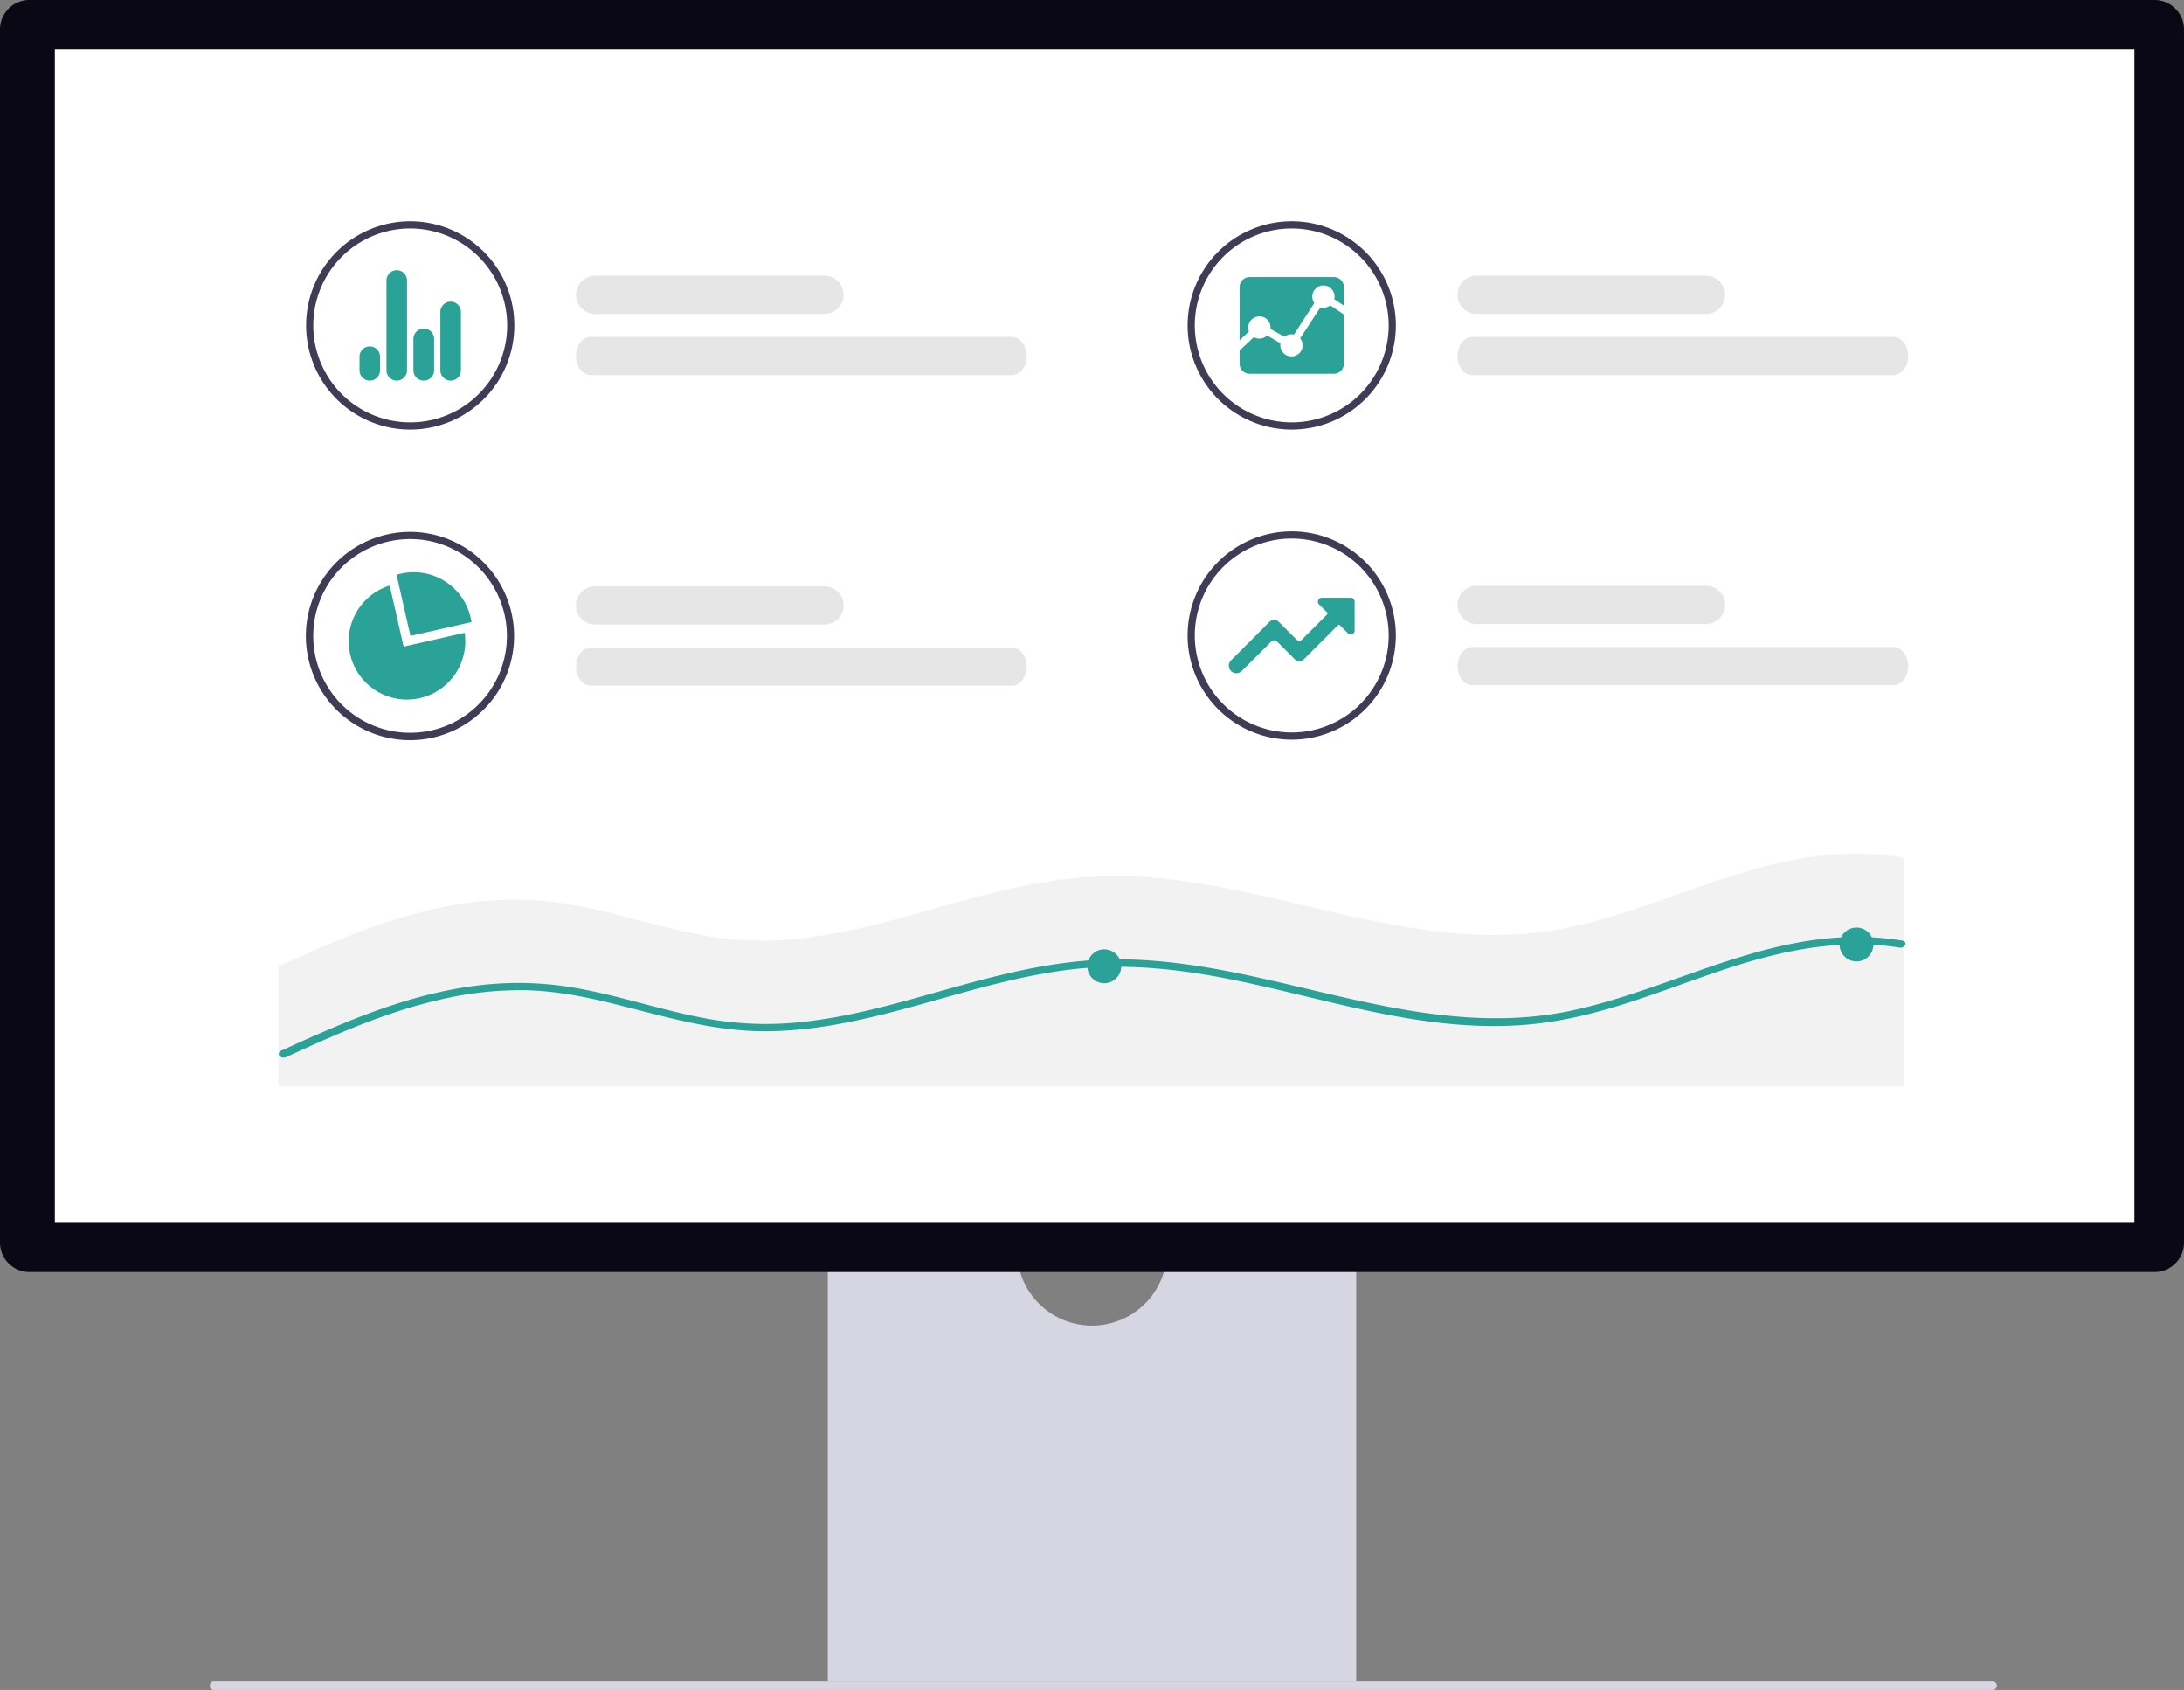 <svg xmlns="http://www.w3.org/2000/svg" width="800.003" height="618.867" viewBox="0 0 800.003 618.867"><rect x="0" y="0" width="800.003" height="618.867" fill="#808080" stroke="none"/><g transform="translate(-560 -231)"><path fill="#d6d6e3" d="M636.858 848.292a1.456 1.456 0 0 0 1.308 1.575h651.984a1.6 1.6 0 0 0 0-3.15H638.166a1.456 1.456 0 0 0-1.308 1.575"/><path fill="#d6d6e3" d="M987.195 692.887a27.478 27.478 0 0 1-54.387 0h-69.572v153.831h193.531V692.887z"/><path fill="#090814" d="M1349.214 696.825H570.789A10.8 10.8 0 0 1 560 686.036V241.789A10.8 10.8 0 0 1 570.789 231h778.425A10.8 10.8 0 0 1 1360 241.789v444.247a10.8 10.8 0 0 1-10.789 10.789Z"/><path fill="#fff" d="M580.088 249.003h761.747v429.819H580.088z"/><path fill="#3f3d56" d="M710.265 388.308a38.138 38.138 0 1 1 38.137-38.137 38.14 38.14 0 0 1-38.137 38.137m0-73.646a35.508 35.508 0 1 0 35.507 35.509 35.51 35.51 0 0 0-35.507-35.508Z"/><path fill="#2aa298" d="M725.078 370.388a3.77 3.77 0 0 1-3.769-3.763v-21.4a3.767 3.767 0 0 1 3.762-3.763h.007a3.767 3.767 0 0 1 3.763 3.763v21.4a3.767 3.767 0 0 1-3.763 3.763m-9.824 0a3.78 3.78 0 0 1-3.817-3.763v-11.527a3.766 3.766 0 0 1 3.762-3.762h.054a3.766 3.766 0 0 1 3.762 3.762v11.527a3.767 3.767 0 0 1-3.761 3.763m-9.919 0a3.77 3.77 0 0 1-3.769-3.763v-32.909a3.767 3.767 0 0 1 3.762-3.763h.007a3.767 3.767 0 0 1 3.762 3.763v32.909a3.767 3.767 0 0 1-3.762 3.763m-9.881 0a3.76 3.76 0 0 1-3.766-3.765v-4.943a3.763 3.763 0 1 1 7.525 0v4.942a3.767 3.767 0 0 1-3.762 3.763Z"/><path fill="#e6e6e6" d="M862 345.964h-84a7 7 0 0 1 0-14h84a7 7 0 0 1 0 14m68.646 22.412H776.425c-3 0-5.425-3.134-5.425-7s2.429-7 5.425-7h154.221c3 0 5.425 3.134 5.425 7s-2.429 7-5.425 7"/><path fill="#3f3d56" d="M1033.162 388.308a38.138 38.138 0 1 1 38.138-38.137 38.14 38.14 0 0 1-38.138 38.137m0-73.646a35.508 35.508 0 1 0 35.508 35.509 35.51 35.51 0 0 0-35.508-35.508Z"/><path fill="#2aa298" d="m1043.676 343.551-7.435 11.369a4.03 4.03 0 0 1 .919 2.575 4.091 4.091 0 0 1-8.181 0 5 5 0 0 1 .071-.785l-4.907-2.858a4.075 4.075 0 0 1-4.852.612l-5.221 4.891v4.876a3.65 3.65 0 0 0 3.633 3.64h30.912a3.66 3.66 0 0 0 3.643-3.643V346.15l-4.994-3.321a4.1 4.1 0 0 1-3.588.722"/><path fill="#2aa298" d="M1021.307 346.849a4.09 4.09 0 0 1 4.091 4.091v.526l5.119 2.866a4.08 4.08 0 0 1 2.591-.926 4.5 4.5 0 0 1 .887.094l7.451-11.534a4.076 4.076 0 1 1 7.4-2.356 4.3 4.3 0 0 1-.11.966l3.525 2.355v-6.823a3.66 3.66 0 0 0-3.643-3.643h-30.915a3.65 3.65 0 0 0-3.635 3.643v19.543l3.408-3.266a4.083 4.083 0 0 1 3.832-5.5Z"/><path fill="#e6e6e6" d="M1184.899 345.964h-84a7 7 0 0 1 0-14h84a7 7 0 0 1 0 14m68.646 22.412h-154.221c-3 0-5.425-3.134-5.425-7s2.429-7 5.425-7h154.221c3 0 5.425 3.134 5.425 7s-2.429 7-5.425 7"/><path fill="#3f3d56" d="M717.547 426.494a37 37 0 0 0-7.332-.719 38.137 38.137 0 1 0 7.332.719m2.577 71.44a35.472 35.472 0 1 1-9.909-69.532c1.049 0 2.088.05 3.117.13a35.477 35.477 0 0 1 6.793 69.4Z"/><path fill="#2aa298" d="M732.396 457.166a21.37 21.37 0 0 0-25.551-16.087c-.539.123-1.1.274-1.59.426l5.091 22.371 22.371-5.082a37 37 0 0 0-.321-1.628"/><path fill="#2aa298" d="m730.229 462.721-22.38 5.082-5.082-22.371a21.358 21.358 0 1 0 27.443 17.289Z"/><path fill="#e6e6e6" d="M862 459.707h-84a7 7 0 0 1 0-14h84a7 7 0 0 1 0 14m68.646 22.412H776.425c-3 0-5.425-3.134-5.425-7s2.429-7 5.425-7h154.221c3 0 5.425 3.134 5.425 7s-2.429 7-5.425 7"/><path fill="#3f3d56" d="M1033.164 501.861a38.138 38.138 0 1 1 38.133-38.137 38.14 38.14 0 0 1-38.133 38.137m0-73.646a35.508 35.508 0 1 0 35.508 35.509 35.51 35.51 0 0 0-35.508-35.508Z"/><path fill="#2aa298" d="M1012.897 477.548a2.773 2.773 0 0 1-1.963-4.731l14.092-14.131a2.35 2.35 0 0 1 1.675-.7 2.35 2.35 0 0 1 1.675.693l6.535 6.535a1.4 1.4 0 0 0 1.005.416 1.4 1.4 0 0 0 1-.417l9.227-9.243a.473.473 0 0 0 0-.67l-2.985-2.98a1.421 1.421 0 0 1 1-2.427h10.6a1.423 1.423 0 0 1 1.439 1.431v10.6a1.421 1.421 0 0 1-2.426 1.005l-2.99-2.99a.473.473 0 0 0-.67 0l-12.494 12.479a2.35 2.35 0 0 1-1.674.693 2.35 2.35 0 0 1-1.675-.694l-6.539-6.539a1.456 1.456 0 0 0-2.01 0l-10.857 10.857a2.75 2.75 0 0 1-1.965.813"/><path fill="#e6e6e6" d="M1184.899 459.518h-84a7 7 0 0 1 0-14h84a7 7 0 0 1 0 14m68.646 22.412h-154.221c-3 0-5.425-3.134-5.425-7s2.429-7 5.425-7h154.221c3 0 5.425 3.134 5.425 7s-2.429 7-5.425 7"/><circle cx="6.208" cy="6.208" r="6.208" fill="#2aa298" transform="translate(724.76 583.021)"/><g transform="translate(-10.02 3.607)"><path fill="#f2f2f2" d="M1267.402 541.795v83.449H672.038v-43.937a696 696 0 0 1 12.455-5.588c17.873-7.8 37-15.1 57.855-17.809a122 122 0 0 1 29.868-.266c10.462 1.233 20.476 3.8 30.391 6.386 9.777 2.554 19.58 5.188 29.806 6.67a121.8 121.8 0 0 0 30.229.426c19.144-2.049 37.129-7.539 55.04-12.505 18.023-4.993 36.594-9.712 56.1-10.333 19.256-.621 38.275 2.625 56.547 6.652 37.254 8.2 75.292 20.372 114.739 12.026 40.056-8.461 76.9-32.887 121.29-25.641a1.85 1.85 0 0 1 1.046.47Z"/><path fill="#2aa298" d="M1267.713 573.753a2.12 2.12 0 0 1-2.038.639 92 92 0 0 0-16.127-1.189c-43.649.55-77.209 25.632-119.889 29.383-38.48 3.379-74.7-9.978-110.881-16.958-18.8-3.628-38.182-5.552-57.528-3.086-19.2 2.439-37.213 8.044-55.3 13.02-17.42 4.789-35.523 9.242-54.384 9.463-20.737.248-39.412-5.854-58.646-10.5-10-2.421-20.265-4.337-30.864-4.523a128 128 0 0 0-30.417 3.361c-20.439 4.639-38.853 12.9-56.782 21.117a2.1 2.1 0 0 1-1.056.2 1.81 1.81 0 0 1-1.619-1.049 1.226 1.226 0 0 1 .8-1.453l.82-.372a693 693 0 0 1 12.425-5.588c17.83-7.8 36.915-15.1 57.714-17.809a121.4 121.4 0 0 1 29.8-.266c10.437 1.233 20.427 3.8 30.317 6.386 9.754 2.554 19.532 5.188 29.733 6.67a121.2 121.2 0 0 0 30.156.426c19.1-2.049 37.039-7.539 54.906-12.505 17.979-4.993 36.5-9.712 55.962-10.333 19.209-.621 38.182 2.625 56.41 6.652 37.163 8.2 75.109 20.372 114.459 12.027 39.959-8.461 76.712-32.887 120.995-25.641a1.84 1.84 0 0 1 1.044.47 1.047 1.047 0 0 1-.01 1.458"/><circle cx="6.208" cy="6.208" r="6.208" fill="#2aa298" transform="translate(968.313 575.039)"/><circle cx="6.208" cy="6.208" r="6.208" fill="#2aa298" transform="translate(1243.85 567.057)"/></g></g></svg>